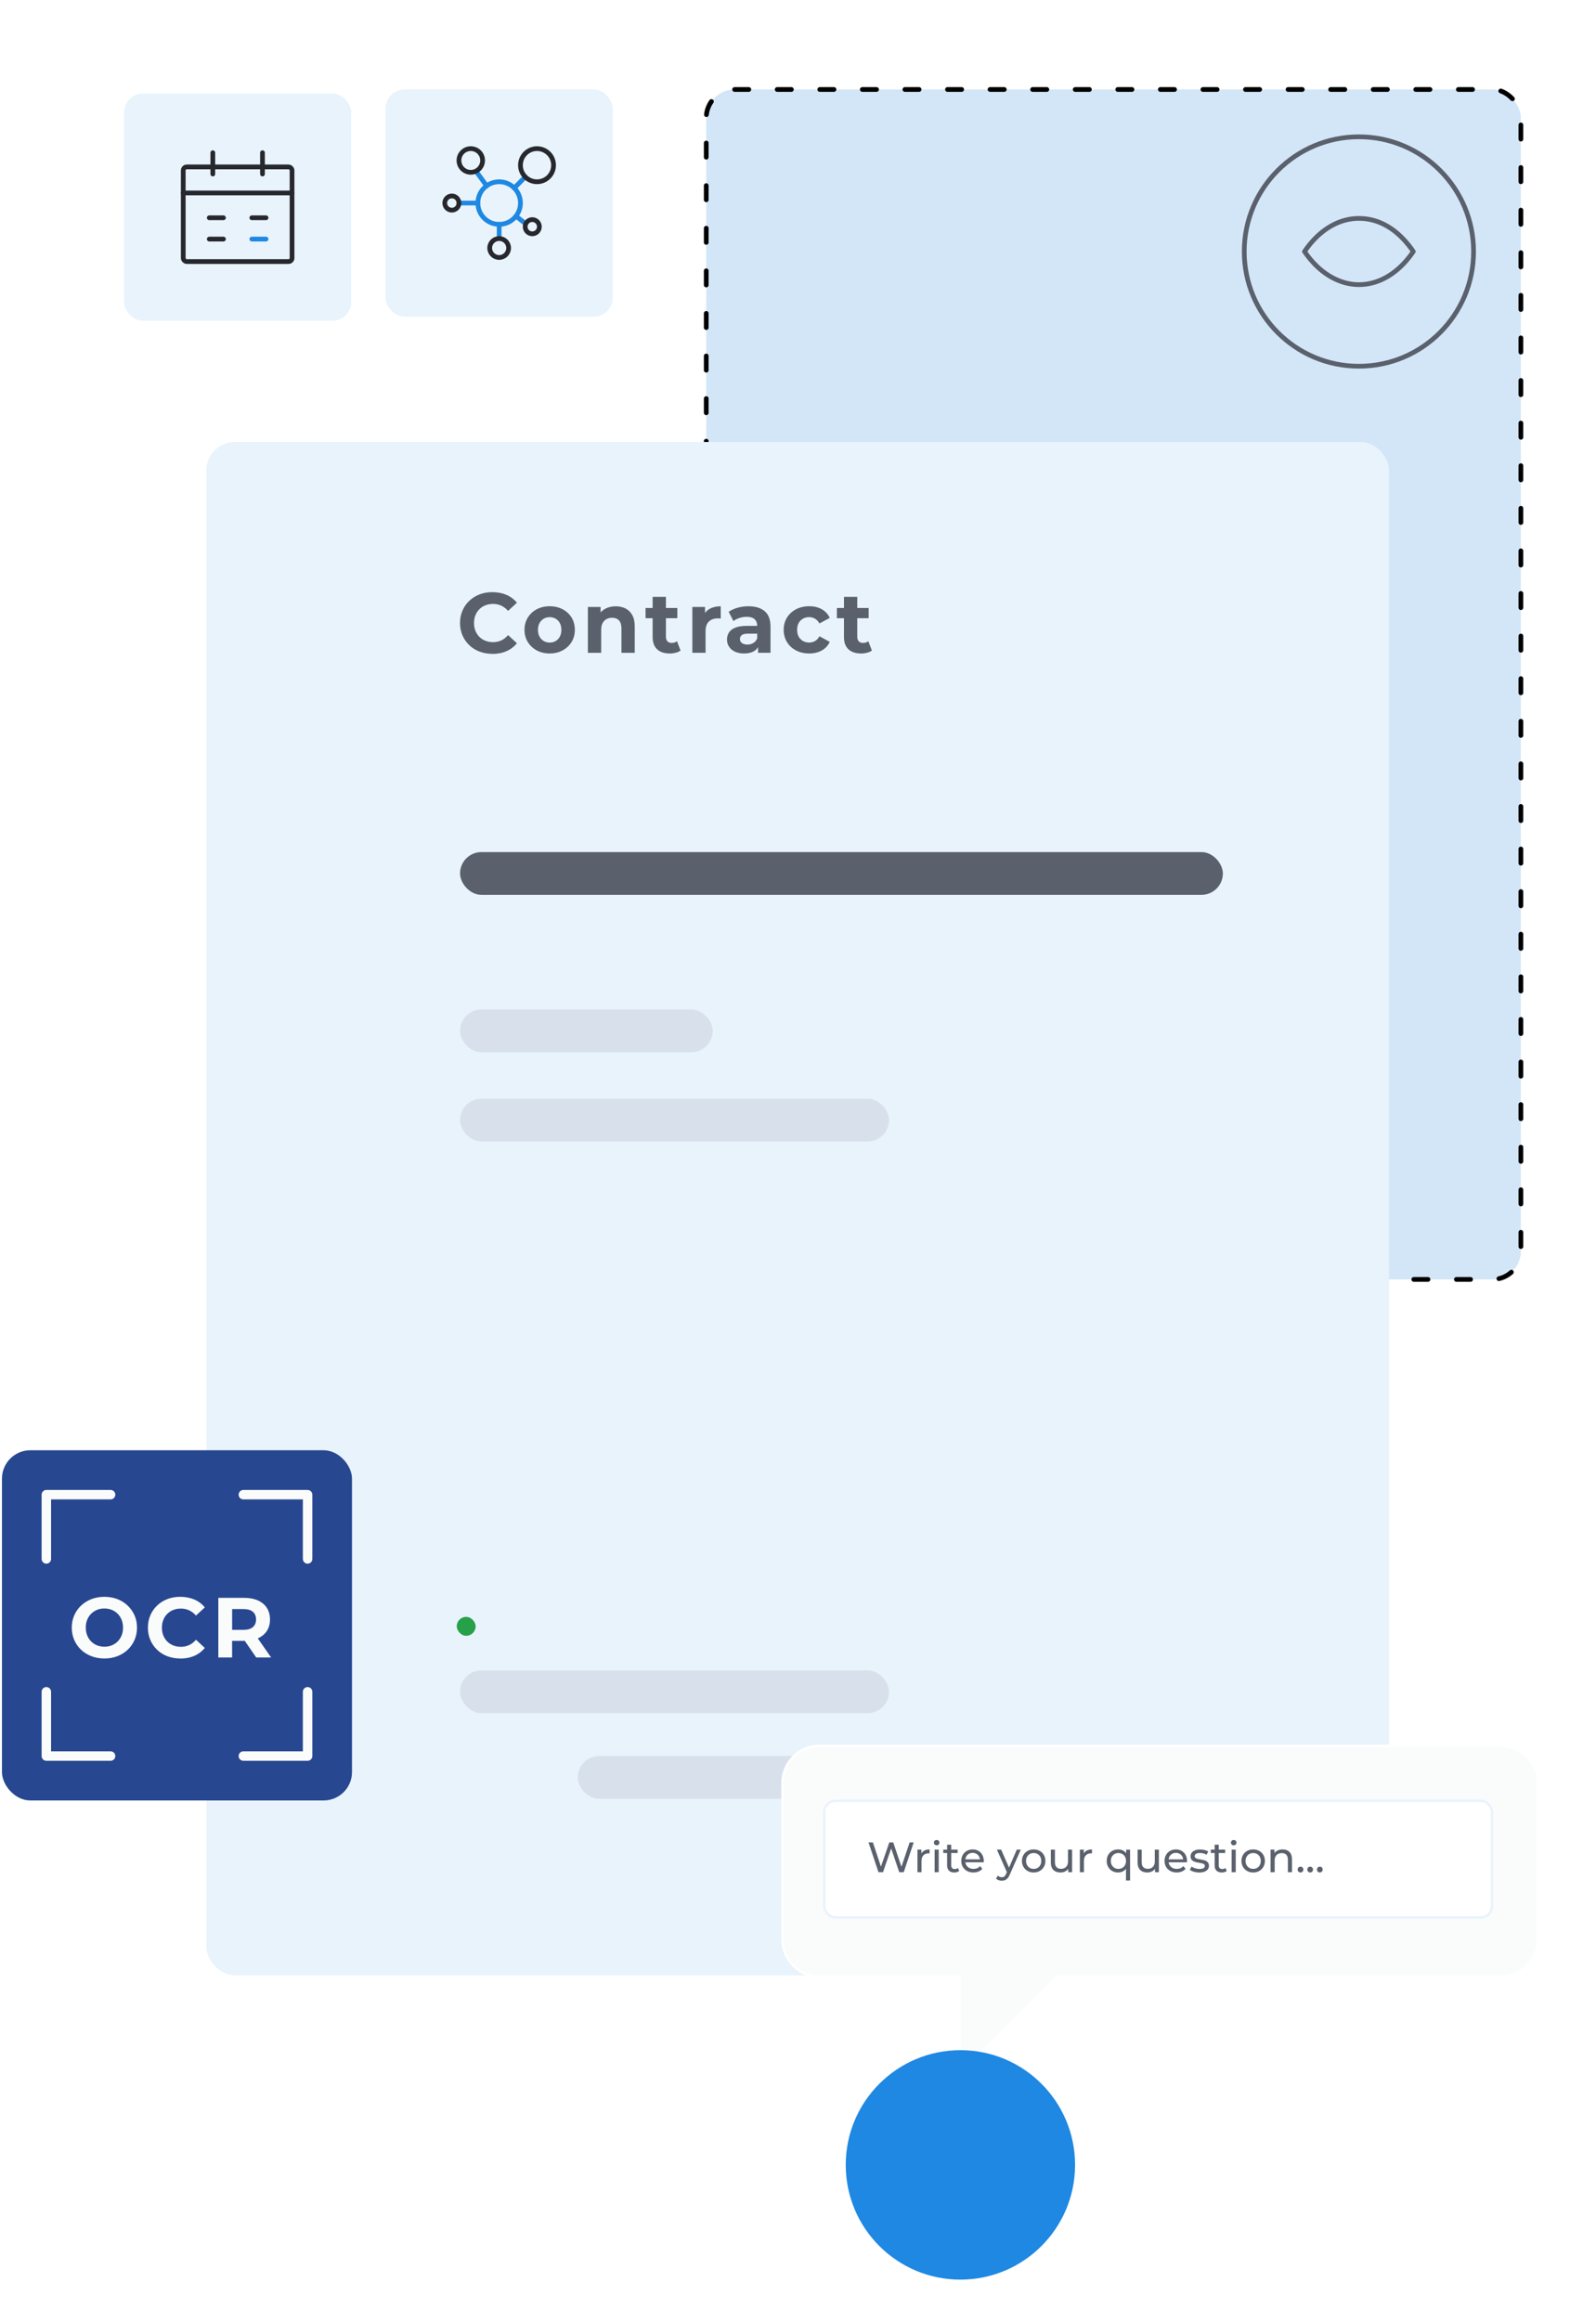 <svg id="ew7kV6sJ9Yu1" xmlns="http://www.w3.org/2000/svg" xmlns:xlink="http://www.w3.org/1999/xlink" viewBox="0 0 886 1288" shape-rendering="geometricPrecision" text-rendering="geometricPrecision" project-id="d6499724130e4ee4aa2cdeb1d0fdd352" export-id="fe2d2e1f2e4846ff805f49c525348a81" cached="false">
<style><![CDATA[
#ew7kV6sJ9Yu10_to {animation: ew7kV6sJ9Yu10_to__to 3300ms linear infinite normal forwards}@keyframes ew7kV6sJ9Yu10_to__to { 0% {offset-distance: 0%} 15.152% {offset-distance: 0%;animation-timing-function: cubic-bezier(0.42,0,0.58,1)} 30.303% {offset-distance: 49.751%;animation-timing-function: step-end} 60.606% {offset-distance: 49.751%;animation-timing-function: cubic-bezier(0.42,0,0.58,1)} 75.758% {offset-distance: 100%} 100% {offset-distance: 100%}} #ew7kV6sJ9Yu65_tr {animation: ew7kV6sJ9Yu65_tr__tr 3300ms linear infinite normal forwards}@keyframes ew7kV6sJ9Yu65_tr__tr { 0% {transform: translate(489.052px,764.794px) rotate(0deg)} 15.152% {transform: translate(489.052px,764.794px) rotate(0deg);animation-timing-function: cubic-bezier(0.86,0,0.07,1)} 30.303% {transform: translate(489.052px,764.794px) rotate(-6.532deg)} 36.364% {transform: translate(489.052px,764.794px) rotate(-6.532deg);animation-timing-function: cubic-bezier(0.86,0,0.07,1)} 51.515% {transform: translate(489.052px,764.794px) rotate(0deg)} 100% {transform: translate(489.052px,764.794px) rotate(0deg)}} #ew7kV6sJ9Yu93_to {animation: ew7kV6sJ9Yu93_to__to 3300ms linear infinite normal forwards}@keyframes ew7kV6sJ9Yu93_to__to { 0% {transform: translate(672.37px,737.126px)} 21.212% {transform: translate(672.37px,737.126px);animation-timing-function: cubic-bezier(0.42,0,0.58,1)} 36.364% {transform: translate(672.37px,643.42px)} 66.667% {transform: translate(672.37px,643.42px);animation-timing-function: cubic-bezier(0.42,0,0.58,1)} 81.818% {transform: translate(672.37px,554.01px)} 100% {transform: translate(672.37px,554.01px)}} #ew7kV6sJ9Yu94_to {animation: ew7kV6sJ9Yu94_to__to 3300ms linear infinite normal forwards}@keyframes ew7kV6sJ9Yu94_to__to { 0% {transform: translate(653.32px,718.136px)} 18.182% {transform: translate(653.32px,718.136px);animation-timing-function: cubic-bezier(0.42,0,0.58,1)} 33.333% {transform: translate(653.32px,624.43px)} 63.636% {transform: translate(653.32px,624.43px);animation-timing-function: cubic-bezier(0.42,0,0.58,1)} 78.788% {transform: translate(653.32px,535.02px)} 100% {transform: translate(653.32px,535.02px)}} #ew7kV6sJ9Yu95_to {animation: ew7kV6sJ9Yu95_to__to 3300ms linear infinite normal forwards}@keyframes ew7kV6sJ9Yu95_to__to { 0% {transform: translate(681.64px,699.626px)} 15.152% {transform: translate(681.64px,699.626px);animation-timing-function: cubic-bezier(0.42,0,0.58,1)} 30.303% {transform: translate(681.64px,605.92px)} 60.606% {transform: translate(681.64px,605.92px);animation-timing-function: cubic-bezier(0.42,0,0.58,1)} 75.758% {transform: translate(681.64px,516.51px)} 100% {transform: translate(681.64px,516.51px)}} #ew7kV6sJ9Yu98 {animation: ew7kV6sJ9Yu98__sz 3300ms linear infinite normal forwards}@keyframes ew7kV6sJ9Yu98__sz { 0% {width: 8px;height: 8px} 21.212% {width: 8px;height: 8px;animation-timing-function: cubic-bezier(0.77,0,0.175,1)} 30.303% {width: 320px;height: 8px} 75.758% {width: 320px;height: 8px;animation-timing-function: cubic-bezier(0.77,0,0.175,1)} 84.848% {width: 8px;height: 8px} 100% {width: 8px;height: 8px}} #ew7kV6sJ9Yu98_to {animation: ew7kV6sJ9Yu98_to__to 3300ms linear infinite normal forwards}@keyframes ew7kV6sJ9Yu98_to__to { 0% {transform: translate(413.176px,585.667px)} 33.333% {transform: translate(413.176px,585.667px);animation-timing-function: cubic-bezier(0.77,0,0.175,1)} 48.485% {transform: translate(413.463px,196.331px)} 57.576% {transform: translate(412.839px,196.331px);animation-timing-function: cubic-bezier(0.77,0,0.175,1)} 72.727% {transform: translate(413.463px,585.667px)} 100% {transform: translate(413.463px,585.667px)}}
]]></style>
<defs><filter id="ew7kV6sJ9Yu65-filter" x="-150%" y="-150%" width="400%" height="400%"><feGaussianBlur id="ew7kV6sJ9Yu65-filter-drop-shadow-0-blur" in="SourceAlpha" stdDeviation="6,6"/><feOffset id="ew7kV6sJ9Yu65-filter-drop-shadow-0-offset" dx="0" dy="10" result="tmp"/><feFlood id="ew7kV6sJ9Yu65-filter-drop-shadow-0-flood" flood-color="rgba(22,36,60,0.1)"/><feComposite id="ew7kV6sJ9Yu65-filter-drop-shadow-0-composite" operator="in" in2="tmp"/><feMerge id="ew7kV6sJ9Yu65-filter-drop-shadow-0-merge" result="result"><feMergeNode id="ew7kV6sJ9Yu65-filter-drop-shadow-0-merge-node-1"/><feMergeNode id="ew7kV6sJ9Yu65-filter-drop-shadow-0-merge-node-2" in="SourceGraphic"/></feMerge></filter></defs><g transform="matrix(1.313 0 0 1.313-108.484 133.445)"><g transform="translate(-94.49-64.82)"><g><rect width="344.43" height="502.88" rx="12" ry="12" transform="translate(475.71 1)" fill="#d3e6f8"/><rect width="344.43" height="502.88" rx="12" ry="12" transform="translate(475.71 1)" fill="none" stroke="#000" stroke-width="2" stroke-linecap="round" stroke-linejoin="round" stroke-dasharray="6,12"/></g><g><circle r="48.48" transform="translate(751.66 69.48)" fill="none" stroke="#5a616d" stroke-width="2"/><g><g id="ew7kV6sJ9Yu10_to" style="offset-path:path('M742.19,65.48C747.019,69.688,756.51,68.766,761.385,65.48L761.385,65.48C756.613,69.349,747.041,69.795,742.19,65.48');offset-rotate:0deg"><circle r="7.35" transform="translate(-0,-0)" fill="#1e88e2"/></g><path d="M774.66,69.48c-.54.8-1.09,1.56-1.66,2.29-6.09,7.81-13.71,11.71-21.34,11.71s-15.65-4.11-21.81-12.34c-.4-.54-.8-1.09-1.19-1.66.42-.62.84-1.21,1.28-1.79c6.15-8.15,13.93-12.21,21.72-12.21s15.03,3.78,21.07,11.37c.66.83,1.31,1.71,1.93,2.63Z" fill="none" stroke="#5a616d" stroke-width="2" stroke-linecap="round" stroke-linejoin="round"/></g></g></g><g transform="translate(-3.201 0)"><rect width="500" height="648" rx="12" ry="12" transform="translate(173.08 85.14)" fill="#e8f3fc"/><g transform="translate(45.682 0)"><path d="M248.29,174.68c-1.94,0-3.75-.32-5.42-.95s-3.11-1.54-4.34-2.72c-1.22-1.18-2.18-2.56-2.86-4.14s-1.03-3.32-1.03-5.22.34-3.64,1.03-5.22c.68-1.58,1.64-2.96,2.88-4.14s2.68-2.08,4.34-2.72s3.47-.95,5.44-.95c2.18,0,4.16.38,5.92,1.13c1.76.76,3.25,1.87,4.45,3.33l-3.74,3.46c-.86-.98-1.82-1.72-2.88-2.21s-2.21-.74-3.46-.74c-1.18,0-2.26.19-3.24.58-.98.38-1.84.94-2.56,1.66s-1.28,1.57-1.67,2.56c-.4.98-.59,2.08-.59,3.28s.2,2.29.59,3.28c.4.98.95,1.84,1.67,2.56s1.57,1.27,2.56,1.66c.98.38,2.06.58,3.24.58c1.25,0,2.4-.25,3.46-.74s2.02-1.24,2.88-2.25l3.74,3.46c-1.2,1.46-2.68,2.58-4.45,3.35-1.76.77-3.75,1.15-5.96,1.15v-.04Z" fill="#5a616d"/><path d="M272.56,174.53c-2.06,0-3.89-.43-5.49-1.3-1.6-.86-2.86-2.05-3.78-3.55s-1.39-3.21-1.39-5.13.46-3.67,1.39-5.17c.92-1.5,2.18-2.68,3.78-3.53s3.43-1.28,5.49-1.28s3.86.43,5.47,1.28s2.87,2.02,3.78,3.51s1.37,3.22,1.37,5.18-.46,3.63-1.37,5.13-2.17,2.68-3.78,3.55-3.43,1.3-5.47,1.3v.01Zm0-4.61c.94,0,1.78-.22,2.52-.65s1.33-1.05,1.76-1.85.65-1.76.65-2.86-.22-2.09-.65-2.88-1.02-1.4-1.76-1.84c-.74-.43-1.58-.65-2.52-.65s-1.78.22-2.52.65-1.34,1.04-1.78,1.84c-.44.79-.67,1.75-.67,2.88s.22,2.06.67,2.86c.44.8,1.04,1.42,1.78,1.85s1.58.65,2.52.65Z" fill="#5a616d"/><path d="M300.49,154.59c1.54,0,2.91.31,4.12.92s2.17,1.55,2.86,2.81c.7,1.26,1.04,2.87,1.04,4.84v11.09h-5.62v-10.22c0-1.56-.34-2.71-1.03-3.46s-1.65-1.12-2.9-1.12c-.89,0-1.69.19-2.39.56-.71.37-1.26.94-1.66,1.71s-.59,1.75-.59,2.95v9.58h-5.62v-19.37h5.36v5.36l-1.01-1.62c.7-1.3,1.69-2.29,2.99-2.99s2.77-1.04,4.43-1.04h.02Z" fill="#5a616d"/><path d="M313.09,159.63v-4.32h13.43v4.32h-13.43Zm10.23,14.9c-2.28,0-4.06-.58-5.33-1.75-1.27-1.16-1.91-2.9-1.91-5.2v-16.99h5.62v16.92c0,.82.22,1.45.65,1.89s1.02.67,1.76.67c.89,0,1.64-.24,2.27-.72l1.51,3.96c-.58.41-1.27.71-2.07.92-.8.2-1.64.31-2.5.31v-.01Z" fill="#5a616d"/><path d="M332.86,174.24v-19.37h5.36v5.47l-.76-1.58c.58-1.37,1.5-2.41,2.77-3.11c1.27-.71,2.82-1.06,4.64-1.06v5.18c-.24-.02-.46-.04-.65-.05s-.4-.02-.61-.02c-1.54,0-2.78.44-3.73,1.31-.95.88-1.42,2.24-1.42,4.09v9.14h-5.62.02Z" fill="#5a616d"/><path d="M354.74,174.53c-1.51,0-2.81-.26-3.89-.77-1.08-.52-1.91-1.22-2.48-2.11-.58-.89-.86-1.88-.86-2.99s.28-2.16.85-3.02c.56-.86,1.46-1.54,2.68-2.03s2.82-.74,4.79-.74h5.15v3.28h-4.54c-1.32,0-2.23.22-2.72.65s-.74.97-.74,1.62c0,.72.28,1.29.85,1.71s1.34.63,2.32.63s1.78-.22,2.52-.67c.74-.44,1.28-1.1,1.62-1.96l.86,2.59c-.41,1.25-1.15,2.2-2.23,2.84-1.08.65-2.47.97-4.18.97Zm5.91-.29v-3.78l-.36-.83v-6.77c0-1.2-.37-2.14-1.1-2.81s-1.85-1.01-3.37-1.01c-1.03,0-2.05.16-3.04.49-1,.32-1.84.76-2.54,1.31l-2.02-3.92c1.06-.74,2.33-1.32,3.82-1.73s3-.61,4.54-.61c2.95,0,5.24.7,6.88,2.09c1.63,1.39,2.45,3.56,2.45,6.52v11.05h-5.26Z" fill="#5a616d"/><path d="M382.28,174.53c-2.09,0-3.95-.43-5.58-1.28s-2.91-2.03-3.83-3.55c-.92-1.51-1.39-3.23-1.39-5.15s.46-3.67,1.39-5.17c.92-1.5,2.2-2.68,3.83-3.53s3.49-1.28,5.58-1.28s3.82.43,5.33,1.28s2.63,2.07,3.35,3.65l-4.36,2.34c-.5-.91-1.13-1.58-1.89-2.02-.76-.43-1.58-.65-2.47-.65-.96,0-1.82.22-2.59.65s-1.37,1.04-1.82,1.84c-.44.79-.67,1.75-.67,2.88s.22,2.09.67,2.88c.44.79,1.05,1.4,1.82,1.84.77.43,1.63.65,2.59.65.89,0,1.71-.21,2.47-.63s1.39-1.1,1.89-2.03l4.36,2.38c-.72,1.56-1.84,2.77-3.35,3.62s-3.29,1.28-5.33,1.28Z" fill="#5a616d"/><path d="M393.98,159.63v-4.32h13.43v4.32h-13.43Zm10.23,14.9c-2.28,0-4.06-.58-5.33-1.75-1.27-1.16-1.91-2.9-1.91-5.2v-16.99h5.62v16.92c0,.82.22,1.45.65,1.89s1.02.67,1.76.67c.89,0,1.64-.24,2.27-.72l1.51,3.96c-.58.41-1.27.71-2.07.92-.8.2-1.64.31-2.5.31v-.01Z" fill="#5a616d"/></g><rect width="322.52" height="18.06" rx="9.03" ry="9.03" transform="translate(280.332 258.47)" fill="#5a616d"/><rect width="106.85" height="18.06" rx="9.03" ry="9.03" transform="translate(280.332 325)" fill="#d8e1eb"/><rect width="181.39" height="18.06" rx="9.03" ry="9.03" transform="translate(280.332 362.7)" fill="#d8e1eb"/><rect width="181.39" height="18.06" rx="9.03" ry="9.03" transform="translate(280.332 604.3)" fill="#d8e1eb"/><rect width="131.62" height="18.06" rx="9.03" ry="9.03" transform="translate(330.102 640.49)" fill="#d8e1eb"/></g><g transform="translate(83.449 0)"><rect width="148" height="148" rx="12" ry="12" transform="translate(0 511.26)" fill="#274790"/><polyline points="18.77,557.19 18.77,530.03 45.93,530.03" fill="none" stroke="#fafbfb" stroke-width="4" stroke-linecap="round" stroke-linejoin="round"/><polyline points="45.93,640.49 18.77,640.49 18.77,613.33" fill="none" stroke="#fafbfb" stroke-width="4" stroke-linecap="round" stroke-linejoin="round"/><polyline points="102.07,530.03 129.23,530.03 129.23,557.19" fill="none" stroke="#fafbfb" stroke-width="4" stroke-linecap="round" stroke-linejoin="round"/><polyline points="129.23,613.33 129.23,640.49 102.07,640.49" fill="none" stroke="#fafbfb" stroke-width="4" stroke-linecap="round" stroke-linejoin="round"/><g><path d="M43.35,599.26c-1.99,0-3.83-.32-5.53-.97-1.69-.65-3.16-1.56-4.39-2.74-1.24-1.17-2.2-2.56-2.88-4.14s-1.03-3.31-1.03-5.18.34-3.6,1.03-5.18c.68-1.58,1.65-2.96,2.9-4.14s2.71-2.09,4.39-2.74s3.5-.97,5.47-.97s3.82.32,5.49.97s3.12,1.56,4.36,2.74s2.2,2.55,2.9,4.12s1.04,3.31,1.04,5.2-.35,3.61-1.04,5.2c-.7,1.6-1.66,2.98-2.9,4.14s-2.69,2.07-4.36,2.72-3.49.97-5.45.97Zm-.03-4.97c1.13,0,2.17-.19,3.11-.58.95-.38,1.78-.94,2.5-1.66s1.28-1.57,1.67-2.56c.4-.98.59-2.08.59-3.28s-.2-2.29-.59-3.28c-.4-.98-.95-1.84-1.66-2.56s-1.54-1.27-2.5-1.66c-.96-.38-2-.58-3.13-.58s-2.17.19-3.11.58c-.95.38-1.78.94-2.5,1.66s-1.28,1.57-1.67,2.56c-.4.98-.59,2.08-.59,3.28s.2,2.26.59,3.26.95,1.85,1.66,2.57s1.54,1.27,2.5,1.66c.96.38,2,.58,3.13.58v.01Z" fill="#fafbfb"/><path d="M75.36,599.26c-1.94,0-3.75-.32-5.42-.95s-3.11-1.54-4.34-2.72c-1.22-1.18-2.18-2.56-2.86-4.14s-1.03-3.32-1.03-5.22.34-3.64,1.03-5.22c.68-1.58,1.64-2.96,2.88-4.14s2.68-2.08,4.34-2.72s3.47-.95,5.44-.95c2.18,0,4.16.38,5.92,1.13c1.76.76,3.25,1.87,4.45,3.33l-3.74,3.46c-.86-.98-1.82-1.72-2.88-2.21s-2.21-.74-3.46-.74c-1.18,0-2.26.19-3.24.58-.98.38-1.84.94-2.56,1.66s-1.28,1.57-1.67,2.56c-.4.98-.59,2.08-.59,3.28s.2,2.29.59,3.28c.4.98.95,1.84,1.67,2.56s1.57,1.27,2.56,1.66c.98.38,2.06.58,3.24.58c1.25,0,2.4-.25,3.46-.74s2.02-1.24,2.88-2.25l3.74,3.46c-1.2,1.46-2.68,2.58-4.45,3.35-1.76.77-3.75,1.15-5.96,1.15v-.04Z" fill="#fafbfb"/><path d="M91.48,598.83v-25.2h10.91c2.26,0,4.2.37,5.83,1.1s2.89,1.78,3.78,3.15s1.33,3,1.33,4.9-.44,3.49-1.33,4.84c-.89,1.36-2.15,2.39-3.78,3.11s-3.58,1.08-5.83,1.08h-7.67l2.59-2.56v9.58h-5.83Zm5.84-8.93l-2.59-2.74h7.34c1.8,0,3.14-.39,4.03-1.17s1.33-1.85,1.33-3.22-.44-2.47-1.33-3.24-2.23-1.15-4.03-1.15h-7.34l2.59-2.77v14.29Zm10.18,8.93l-6.3-9.14h6.23l6.37,9.14h-6.3Z" fill="#fafbfb"/></g></g><g transform="translate(78.45-283.645)"><rect width="96" height="96" rx="8" ry="8" transform="translate(56.65 221.55)" fill="#e8f3fc"/><g><rect width="48" height="48" rx="0" ry="0" transform="translate(80.65 245.55)" fill="none"/><rect width="46" height="40" rx="1.48" ry="1.48" transform="translate(81.65 252.55)" fill="none" stroke="#27282d" stroke-width="2" stroke-linecap="round" stroke-linejoin="round"/><line x1="81.65" y1="263.55" x2="127.65" y2="263.55" fill="none" stroke="#27282d" stroke-width="2" stroke-linecap="round" stroke-linejoin="round"/><line x1="92.65" y1="274.05" x2="98.65" y2="274.05" fill="none" stroke="#27282d" stroke-width="2" stroke-linecap="round" stroke-linejoin="round"/><line x1="92.65" y1="283.05" x2="98.65" y2="283.05" fill="none" stroke="#27282d" stroke-width="2" stroke-linecap="round" stroke-linejoin="round"/><line x1="110.65" y1="274.05" x2="116.65" y2="274.05" fill="none" stroke="#27282d" stroke-width="2" stroke-linecap="round" stroke-linejoin="round"/><line x1="110.65" y1="283.05" x2="116.65" y2="283.05" fill="none" stroke="#1e88e2" stroke-width="2" stroke-linecap="round" stroke-linejoin="round"/><line x1="94.15" y1="246.55" x2="94.15" y2="255.55" fill="none" stroke="#27282d" stroke-width="2" stroke-linecap="round" stroke-linejoin="round"/><line x1="115.15" y1="246.55" x2="115.15" y2="255.55" fill="none" stroke="#27282d" stroke-width="2" stroke-linecap="round" stroke-linejoin="round"/></g></g><g transform="translate(189.019-406.88)"><rect width="96" height="96" rx="8" ry="8" transform="translate(56.65 343.06)" fill="#e8f3fc"/><g><rect width="48" height="48" rx="0" ry="0" transform="translate(80.65 367.06)" fill="none"/><line x1="104.65" y1="406.06" x2="104.65" y2="400.06" fill="none" stroke="#1e88e2" stroke-width="2" stroke-linecap="round" stroke-linejoin="round"/><line x1="95.65" y1="391.06" x2="87.65" y2="391.06" fill="none" stroke="#1e88e2" stroke-width="2" stroke-linecap="round" stroke-linejoin="round"/><line x1="115.65" y1="380.06" x2="111.02" y2="384.7" fill="none" stroke="#1e88e2" stroke-width="2" stroke-linecap="round" stroke-linejoin="round"/><line x1="99.36" y1="383.78" x2="95" y2="377.78" fill="none" stroke="#1e88e2" stroke-width="2" stroke-linecap="round" stroke-linejoin="round"/><line x1="115.64" y1="399.63" x2="111.75" y2="396.6" fill="none" stroke="#1e88e2" stroke-width="2" stroke-linecap="round" stroke-linejoin="round"/><circle r="7" transform="translate(120.65 375.06)" fill="none" stroke="#27282d" stroke-width="2" stroke-linecap="round" stroke-linejoin="round"/><circle r="5" transform="translate(92.65 373.06)" fill="none" stroke="#27282d" stroke-width="2" stroke-linecap="round" stroke-linejoin="round"/><circle r="3" transform="translate(84.65 391.06)" fill="none" stroke="#27282d" stroke-width="2" stroke-linecap="round" stroke-linejoin="round"/><circle r="4" transform="translate(104.65 410.06)" fill="none" stroke="#27282d" stroke-width="2" stroke-linecap="round" stroke-linejoin="round"/><circle r="3" transform="translate(118.65 401.06)" fill="none" stroke="#27282d" stroke-width="2" stroke-linecap="round" stroke-linejoin="round"/><circle r="9" transform="translate(104.65 391.06)" fill="none" stroke="#1e88e2" stroke-width="2" stroke-linecap="round" stroke-linejoin="round"/></g></g><g id="ew7kV6sJ9Yu65_tr" transform="translate(489.052,764.794) rotate(0)"><g transform="translate(-674.98,-571.01)" filter="url(#ew7kV6sJ9Yu65-filter)"><path d="M903.05,432.35h-287.95c-8.67,0-15.71,7.03-15.71,15.71v66.15c0,8.67,7.03,15.71,15.71,15.71h59.15v41.11l41.11-41.11h187.7c8.67,0,15.71-7.03,15.71-15.71v-66.15c0-8.67-7.03-15.71-15.71-15.71h-.01Z" fill="#fafbfb" stroke="#fff" stroke-miterlimit="10"/><rect width="282.3" height="49.29" rx="4.77" ry="4.77" transform="translate(617.07 455.62)" fill="#fff" stroke="#e8f3fc" stroke-width="0.99" stroke-miterlimit="10"/><g><path d="M639.97,485.8l-4.21-12.6h1.85l3.87,11.63h-.94l4.01-11.63h1.66l3.92,11.63h-.9l3.92-11.63h1.71l-4.21,12.6h-1.89l-3.67-10.78h.49l-3.69,10.78h-1.93.01Z" fill="#5a616d"/><path d="M656.45,485.8v-9.54h1.66v2.59l-.16-.65c.26-.66.71-1.16,1.33-1.51s1.39-.52,2.3-.52v1.67c-.07-.01-.14-.02-.21-.02h-.19c-.92,0-1.66.28-2.2.83s-.81,1.35-.81,2.39v4.75h-1.73l.01.01Z" fill="#5a616d"/><path d="M664.57,474.42c-.34,0-.62-.11-.84-.32-.22-.22-.33-.48-.33-.79s.11-.59.33-.81.5-.32.84-.32.62.11.84.32.33.47.33.78-.11.6-.32.82c-.22.22-.5.33-.85.33v-.01Zm-.86,11.38v-9.54h1.73v9.54h-1.73Z" fill="#5a616d"/><path d="M667.36,477.68v-1.42h6.08v1.42h-6.08Zm4.65,8.23c-.96,0-1.7-.26-2.23-.77-.53-.52-.79-1.25-.79-2.21v-8.75h1.73v8.68c0,.52.13.91.39,1.19s.63.41,1.11.41c.54,0,.99-.15,1.35-.45l.54,1.24c-.26.23-.58.4-.95.5-.37.11-.75.16-1.14.16h-.01Z" fill="#5a616d"/><path d="M680.11,485.91c-1.02,0-1.92-.21-2.69-.63s-1.37-1-1.8-1.73-.64-1.57-.64-2.52.21-1.79.62-2.52.98-1.3,1.71-1.72c.73-.41,1.54-.62,2.46-.62s1.74.2,2.45.61s1.26.98,1.67,1.72c.4.74.6,1.6.6,2.58c0,.07,0,.16,0,.25s-.02.19-.03.27h-8.12v-1.24h7.22l-.7.43c.01-.61-.11-1.16-.38-1.64-.26-.48-.63-.86-1.09-1.12-.46-.27-1-.41-1.61-.41s-1.13.13-1.6.41c-.47.27-.83.65-1.1,1.13-.26.49-.4,1.04-.4,1.67v.29c0,.64.15,1.2.44,1.7s.71.88,1.23,1.16c.53.28,1.13.41,1.82.41.56,0,1.08-.1,1.54-.29s.87-.48,1.22-.86l.95,1.12c-.43.5-.97.89-1.61,1.15s-1.36.4-2.15.4h-.01Z" fill="#5a616d"/><path d="M692.13,489.4c-.46,0-.9-.07-1.33-.22s-.8-.37-1.12-.66l.74-1.3c.24.23.5.4.79.52s.59.18.92.18c.42,0,.77-.11,1.04-.32s.53-.6.77-1.15l.59-1.31.18-.22l3.74-8.66h1.69l-4.63,10.49c-.28.67-.58,1.2-.93,1.58-.34.38-.72.66-1.12.82-.41.16-.86.24-1.35.24l.02.01Zm2.27-3.3l-4.36-9.85h1.8l3.71,8.5-1.15,1.35Z" fill="#5a616d"/><path d="M705.59,485.91c-.96,0-1.81-.21-2.56-.63-.74-.42-1.33-1-1.76-1.74s-.65-1.58-.65-2.51.22-1.79.65-2.52s1.02-1.3,1.76-1.72s1.6-.62,2.56-.62s1.8.21,2.55.62s1.34.98,1.76,1.71c.43.73.64,1.57.64,2.53s-.21,1.79-.64,2.52-1.01,1.31-1.76,1.73-1.6.63-2.55.63Zm0-1.52c.61,0,1.16-.14,1.65-.41.49-.28.87-.67,1.14-1.18.28-.51.41-1.1.41-1.77s-.14-1.28-.41-1.77c-.28-.5-.66-.88-1.14-1.16-.49-.28-1.04-.41-1.65-.41s-1.16.14-1.64.41c-.48.28-.86.66-1.15,1.16s-.43,1.09-.43,1.77.14,1.26.43,1.77.67.9,1.15,1.18s1.03.41,1.64.41Z" fill="#5a616d"/><path d="M716.95,485.91c-.82,0-1.53-.15-2.15-.45s-1.1-.76-1.44-1.38-.51-1.4-.51-2.33v-5.49h1.73v5.29c0,.94.22,1.64.67,2.11s1.08.7,1.9.7c.6,0,1.12-.12,1.57-.37.44-.25.79-.61,1.03-1.08s.36-1.05.36-1.72v-4.93h1.73v9.54h-1.64v-2.57l.27.68c-.31.64-.78,1.13-1.4,1.48s-1.33.52-2.11.52h-.01Z" fill="#5a616d"/><path d="M725.12,485.8v-9.54h1.66v2.59l-.16-.65c.26-.66.71-1.16,1.33-1.51s1.39-.52,2.3-.52v1.67c-.07-.01-.14-.02-.21-.02h-.19c-.92,0-1.66.28-2.2.83s-.81,1.35-.81,2.39v4.75h-1.73l.01.01Z" fill="#5a616d"/><path d="M741.29,485.91c-.92,0-1.75-.2-2.47-.61-.73-.41-1.3-.98-1.72-1.71s-.63-1.58-.63-2.56.21-1.82.63-2.55.99-1.29,1.72-1.7s1.55-.61,2.47-.61c.83,0,1.57.18,2.21.54.65.36,1.16.9,1.54,1.62s.57,1.62.57,2.7-.2,1.98-.58,2.7c-.39.72-.91,1.26-1.56,1.63s-1.37.55-2.18.55Zm.14-1.52c.6,0,1.14-.14,1.63-.41.49-.28.87-.67,1.15-1.18s.42-1.1.42-1.77-.14-1.28-.42-1.77-.67-.88-1.15-1.16c-.49-.28-1.03-.41-1.63-.41s-1.16.14-1.64.41c-.48.28-.86.66-1.15,1.16s-.43,1.09-.43,1.77.14,1.26.43,1.77.67.9,1.15,1.18s1.03.41,1.64.41Zm3.19,4.9v-6.03l.18-2.21-.11-2.21v-2.57h1.66v13.03h-1.73v-.01Z" fill="#5a616d"/><path d="M753.64,485.91c-.82,0-1.53-.15-2.15-.45s-1.1-.76-1.44-1.38-.51-1.4-.51-2.33v-5.49h1.73v5.29c0,.94.22,1.64.67,2.11s1.08.7,1.9.7c.6,0,1.12-.12,1.57-.37.44-.25.79-.61,1.03-1.08s.36-1.05.36-1.72v-4.93h1.73v9.54h-1.64v-2.57l.27.68c-.31.64-.78,1.13-1.4,1.48s-1.33.52-2.11.52h-.01Z" fill="#5a616d"/><path d="M766.05,485.91c-1.02,0-1.92-.21-2.69-.63s-1.37-1-1.8-1.73-.64-1.57-.64-2.52.21-1.79.62-2.52.98-1.3,1.71-1.72c.73-.41,1.54-.62,2.46-.62s1.74.2,2.45.61s1.26.98,1.67,1.72c.4.74.6,1.6.6,2.58c0,.07,0,.16,0,.25s-.02.19-.03.27h-8.12v-1.24h7.22l-.7.43c.01-.61-.11-1.16-.38-1.64-.26-.48-.63-.86-1.09-1.12-.46-.27-1-.41-1.61-.41s-1.13.13-1.6.41c-.47.27-.83.65-1.1,1.13-.26.49-.4,1.04-.4,1.67v.29c0,.64.15,1.2.44,1.7s.71.88,1.23,1.16c.53.28,1.13.41,1.82.41.56,0,1.08-.1,1.54-.29s.87-.48,1.22-.86l.95,1.12c-.43.5-.97.89-1.61,1.15s-1.36.4-2.15.4h-.01Z" fill="#5a616d"/><path d="M775.56,485.91c-.79,0-1.54-.11-2.26-.32s-1.28-.48-1.68-.79l.72-1.37c.41.28.91.51,1.51.7s1.21.29,1.84.29c.8,0,1.38-.11,1.74-.34.35-.23.53-.55.53-.95c0-.3-.11-.53-.32-.7-.22-.17-.5-.29-.86-.38s-.75-.16-1.18-.23-.86-.15-1.3-.25c-.43-.1-.83-.25-1.19-.43-.36-.19-.65-.44-.86-.77-.22-.33-.32-.77-.32-1.32s.16-1.08.49-1.51c.32-.43.78-.76,1.38-1c.59-.23,1.3-.35,2.12-.35.62,0,1.26.08,1.9.22.64.15,1.17.36,1.58.64l-.74,1.37c-.43-.29-.88-.49-1.35-.59-.47-.11-.94-.16-1.4-.16-.76,0-1.32.12-1.69.37s-.56.56-.56.95c0,.32.11.57.33.75.22.17.51.31.86.4.35.1.75.18,1.18.24.43.07.86.15,1.3.25.43.1.83.24,1.18.42s.64.43.86.76c.22.32.33.76.33,1.3c0,.58-.17,1.07-.5,1.49s-.81.75-1.42.98-1.34.35-2.2.35l-.02-.02Z" fill="#5a616d"/><path d="M780.47,477.68v-1.42h6.08v1.42h-6.08Zm4.65,8.23c-.96,0-1.7-.26-2.23-.77-.53-.52-.79-1.25-.79-2.21v-8.75h1.73v8.68c0,.52.13.91.39,1.19s.63.41,1.11.41c.54,0,.99-.15,1.35-.45l.54,1.24c-.26.23-.58.4-.95.5-.37.11-.75.16-1.14.16h-.01Z" fill="#5a616d"/><path d="M790.16,474.42c-.34,0-.62-.11-.84-.32-.22-.22-.33-.48-.33-.79s.11-.59.33-.81.5-.32.84-.32.62.11.84.32.33.47.33.78-.11.6-.32.82c-.22.22-.5.33-.85.33v-.01Zm-.87,11.38v-9.54h1.73v9.54h-1.73Z" fill="#5a616d"/><path d="M798.4,485.91c-.96,0-1.81-.21-2.56-.63-.74-.42-1.33-1-1.76-1.74s-.65-1.58-.65-2.51.22-1.79.65-2.52s1.02-1.3,1.76-1.72s1.6-.62,2.56-.62s1.8.21,2.55.62s1.34.98,1.76,1.71c.43.73.64,1.57.64,2.53s-.21,1.79-.64,2.52-1.01,1.31-1.76,1.73-1.6.63-2.55.63Zm0-1.52c.61,0,1.16-.14,1.65-.41.49-.28.87-.67,1.14-1.18.28-.51.41-1.1.41-1.77s-.14-1.28-.41-1.77c-.28-.5-.66-.88-1.14-1.16-.49-.28-1.04-.41-1.65-.41s-1.16.14-1.64.41c-.48.28-.86.66-1.15,1.16s-.43,1.09-.43,1.77.14,1.26.43,1.77.67.9,1.15,1.18s1.03.41,1.64.41Z" fill="#5a616d"/><path d="M810.84,476.17c.78,0,1.47.15,2.06.45s1.06.76,1.4,1.37c.33.61.5,1.39.5,2.32v5.49h-1.73v-5.29c0-.92-.22-1.62-.67-2.09s-1.08-.7-1.9-.7c-.61,0-1.15.12-1.6.36s-.81.59-1.05,1.06c-.25.47-.37,1.05-.37,1.75v4.91h-1.73v-9.54h1.66v2.57l-.27-.68c.31-.62.79-1.11,1.44-1.46s1.4-.52,2.27-.52h-.01Z" fill="#5a616d"/><path d="M818.42,485.91c-.34,0-.62-.12-.86-.35s-.36-.53-.36-.89.12-.65.36-.88.53-.34.86-.34.6.11.84.34c.23.23.35.52.35.88s-.12.66-.35.89-.51.35-.84.35Z" fill="#5a616d"/><path d="M822.5,485.91c-.34,0-.62-.12-.86-.35s-.36-.53-.36-.89.12-.65.36-.88.53-.34.86-.34.6.11.84.34c.23.23.35.52.35.88s-.12.66-.35.89-.51.35-.84.35Z" fill="#5a616d"/><path d="M826.59,485.91c-.34,0-.62-.12-.86-.35s-.36-.53-.36-.89.12-.65.36-.88.53-.34.86-.34.6.11.84.34c.23.23.35.52.35.88s-.12.66-.35.89-.51.35-.84.35Z" fill="#5a616d"/></g></g></g><g transform="translate(-184.397 193.784)"><circle r="48.48" transform="translate(673.08 619.49)" fill="#1e88e2"/><g mask="url(#ew7kV6sJ9Yu96)"><g><g id="ew7kV6sJ9Yu93_to" transform="translate(672.37,737.126)"><path d="M671.52,641.12l.85-10.31.85,10.31c.06.77.68,1.38,1.45,1.45l10.31.85-10.31.85c-.77.06-1.38.68-1.45,1.45l-.85,10.31-.85-10.31c-.06-.77-.68-1.38-1.45-1.45l-10.31-.85l10.31-.85c.77-.06,1.38-.68,1.45-1.45Z" transform="translate(-672.37,-643.42)" fill="#f1c40f"/></g><g id="ew7kV6sJ9Yu94_to" transform="translate(653.32,718.136)"><path d="M652.36,619.26l.96-11.64.96,11.64c.19,2.24,1.96,4.02,4.21,4.21l11.64.96-11.64.96c-2.24.19-4.02,1.96-4.21,4.21l-.96,11.64-.96-11.64c-.19-2.24-1.96-4.02-4.21-4.21l-11.64-.96l11.64-.96c2.24-.19,4.02-1.96,4.21-4.21Z" transform="translate(-653.32,-624.43)" fill="#f1c40f"/></g><g id="ew7kV6sJ9Yu95_to" transform="translate(681.64,699.626)"><path d="M680.51,596.48l1.13-13.63l1.13,13.63c.37,4.43,3.88,7.94,8.31,8.31l13.63,1.13-13.63,1.13c-4.43.37-7.94,3.88-8.31,8.31l-1.13,13.63-1.13-13.63c-.37-4.43-3.88-7.94-8.31-8.31l-13.63-1.13l13.63-1.13c4.43-.37,7.94-3.88,8.31-8.31Z" transform="translate(-681.64,-605.92)" fill="#f1c40f"/></g></g><mask id="ew7kV6sJ9Yu96" mask-type="luminance" x="-150%" y="-150%" height="400%" width="400%"><circle r="48.48" transform="translate(673.08 619.49)" fill="#fff"/></mask></g></g><g id="ew7kV6sJ9Yu98_to" transform="translate(413.176,585.667)"><rect id="ew7kV6sJ9Yu98" width="8" height="8" rx="4" ry="4" transform="translate(-137.446,-4)" fill="#26a149" stroke-width="0"/></g></g></svg>
